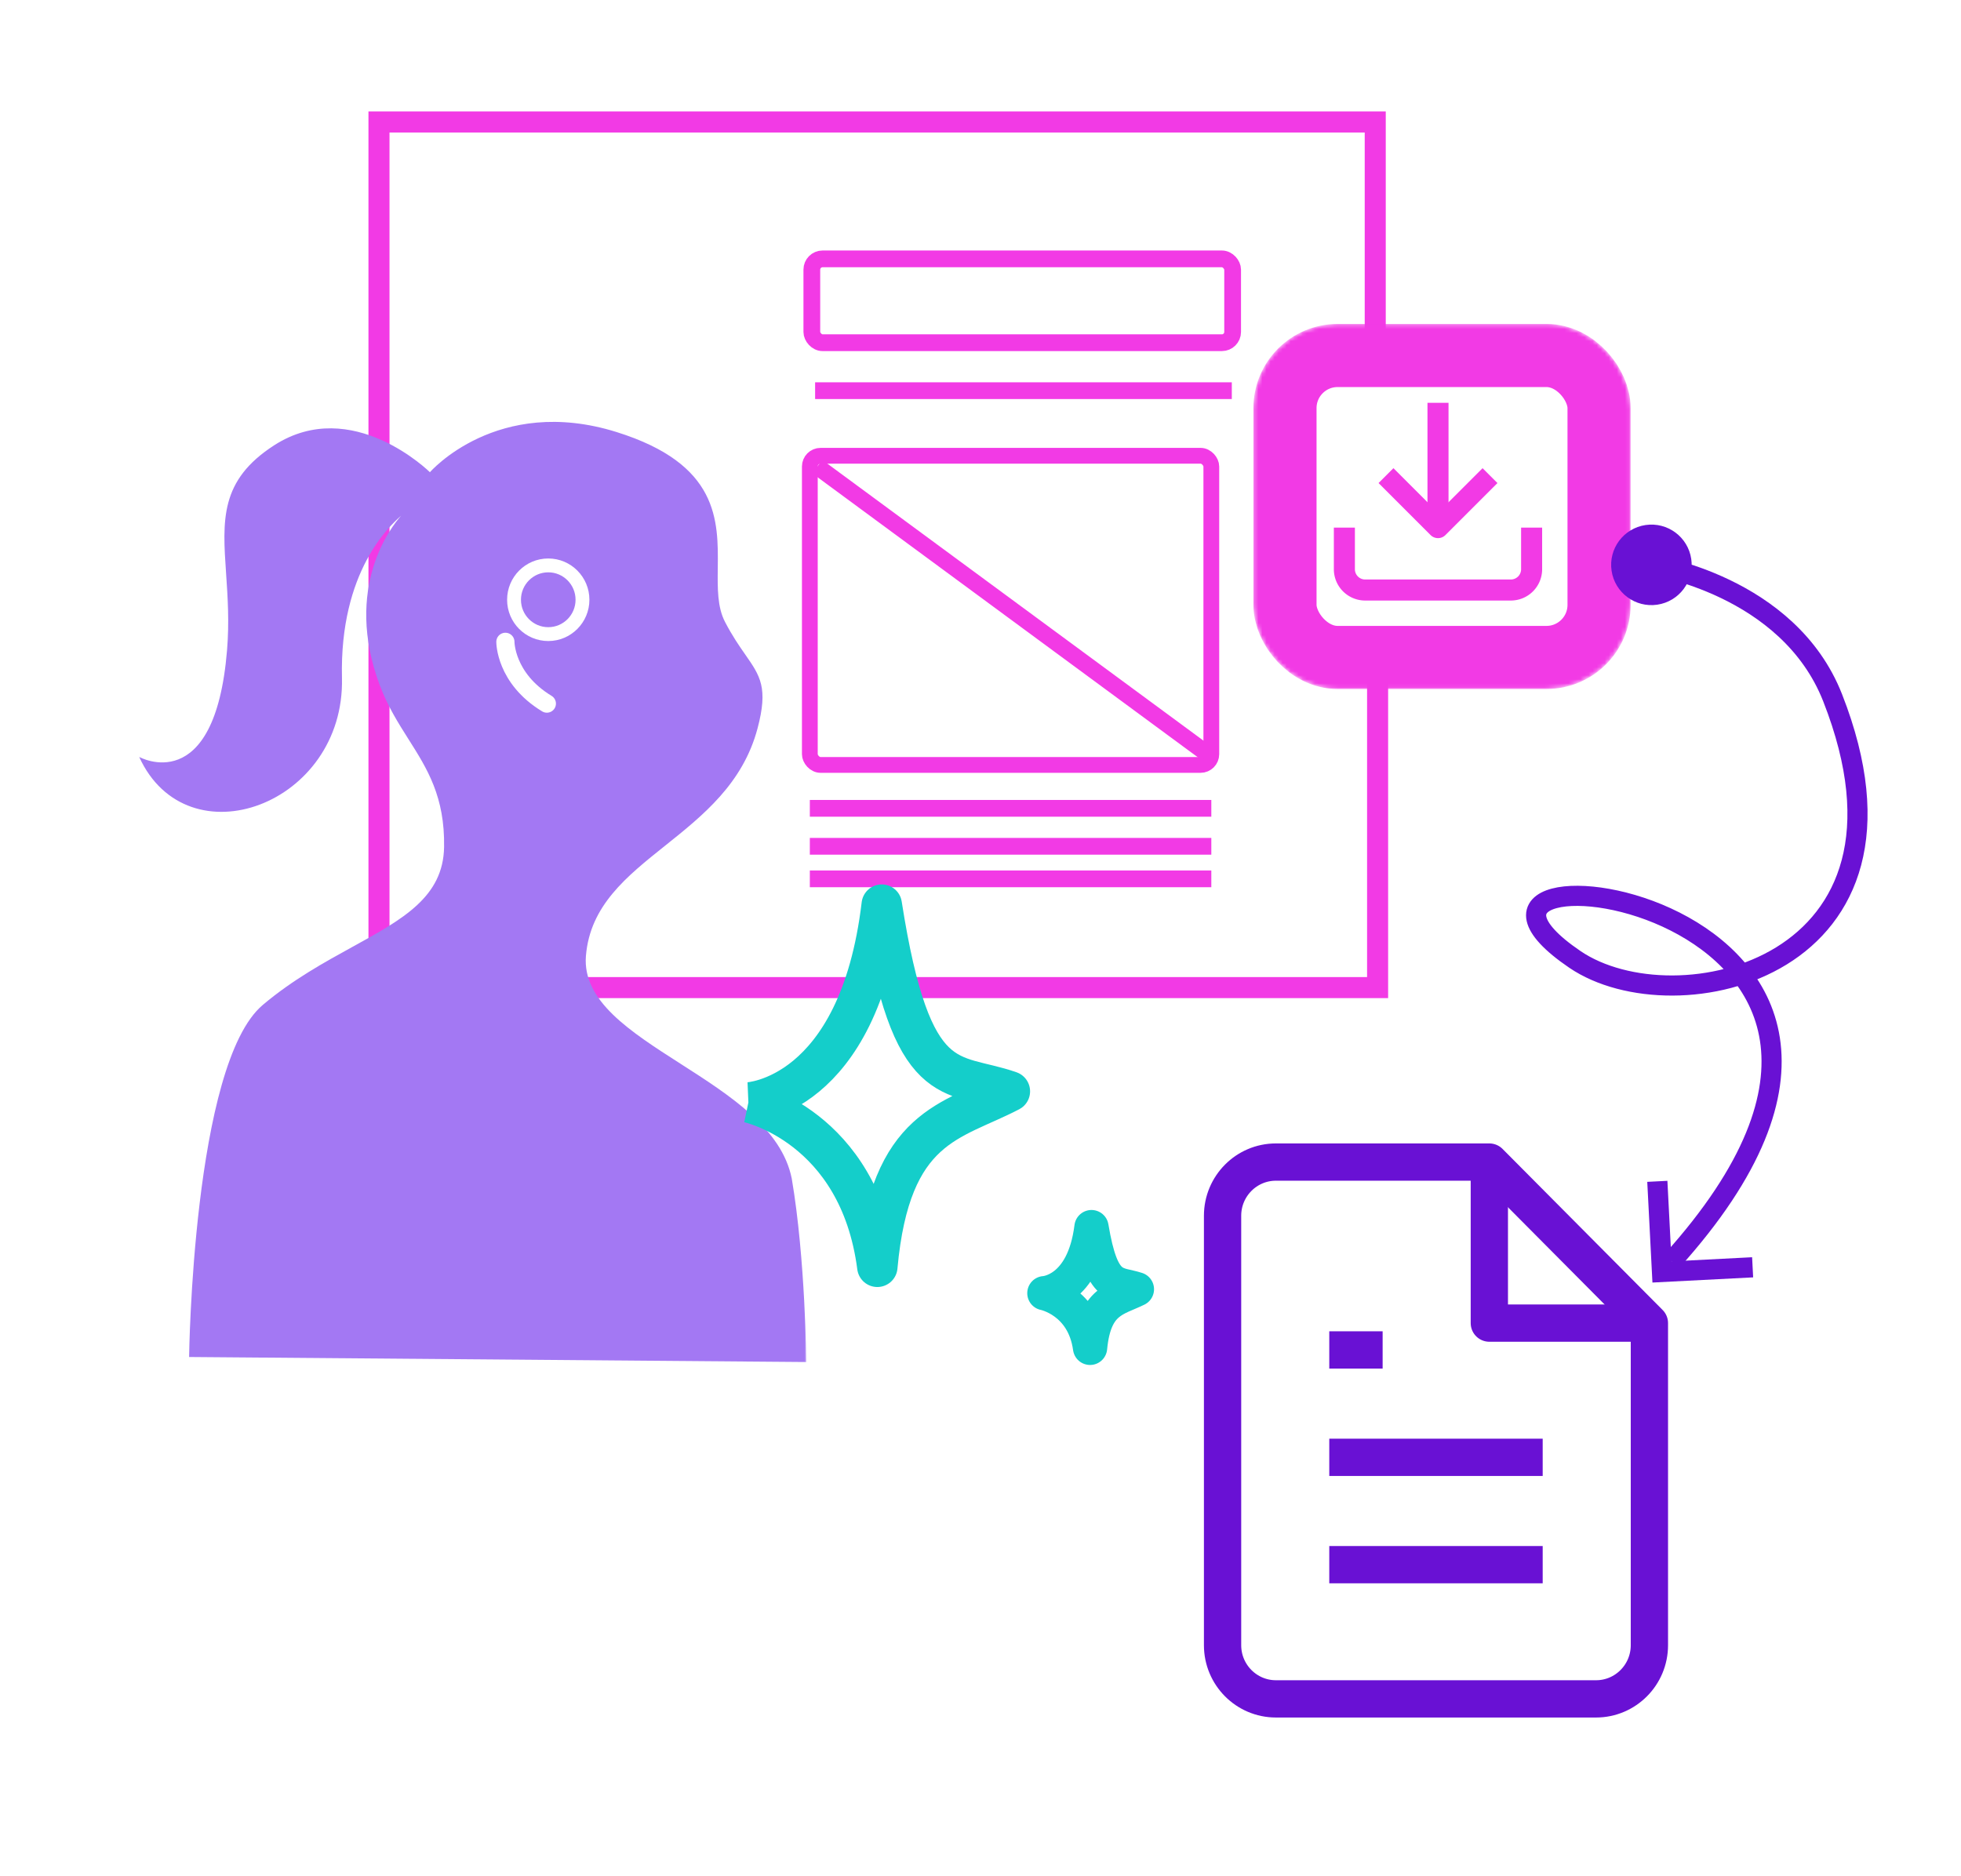 <svg xmlns="http://www.w3.org/2000/svg" xmlns:xlink="http://www.w3.org/1999/xlink" fill="none" version="1.1" viewBox="0 0 487 466">
  <defs>
    <clipPath id="a" class="frame-clip frame-clip-def">
      <rect width="487" height="466" x="0" y="0" rx="0" ry="0"/>
    </clipPath>
  </defs>
  <g class="frame-container-wrapper">
    <g class="frame-container-blur">
      <g fill="none" class="frame-container-shadows" clip-path="url(#a)">
        <g class="fills">
          <rect width="487" height="466" x="0" y="0" class="frame-background" rx="0" ry="0"/>
        </g>
        <g class="frame-children">
          <g rx="0" ry="0">
            <g rx="0" ry="0">
              <path d="M201.116 218.287h99.707" class="fills"/>
              <g class="strokes">
                <path fill="none" stroke="#f23ae5" stroke-opacity="1" stroke-width="4.161" d="M201.116 218.287h99.707" class="stroke-shape"/>
              </g>
              <g rx="0" ry="0">
                <rect width="99.707" height="76.791" x="201.116" y="113.204" class="fills" rx="2.668" ry="2.668"/>
                <g class="strokes">
                  <rect width="99.707" height="76.791" x="201.116" y="113.204" fill="none" stroke="#f23ae5" stroke-opacity="1" stroke-width="3.919" class="stroke-shape" rx="2.668" ry="2.668"/>
                </g>
                <path d="M201.116 200.773h99.707" class="fills"/>
                <g class="strokes">
                  <path fill="none" stroke="#f23ae5" stroke-opacity="1" stroke-width="4.161" d="M201.116 200.773h99.707" class="stroke-shape"/>
                </g>
                <path d="M201.116 210.203h99.707" class="fills"/>
                <g class="strokes">
                  <path fill="none" stroke="#f23ae5" stroke-opacity="1" stroke-width="4.161" d="M201.116 210.203h99.707" class="stroke-shape"/>
                </g>
                <path d="M202.962 115.899 299.9 187.3m-96.938 0" class="fills"/>
                <g class="strokes">
                  <path fill="none" stroke="#f23ae5" stroke-opacity="1" stroke-width="4.161" d="M202.962 115.899 299.9 187.3m-96.938 0" class="stroke-shape"/>
                </g>
              </g>
            </g>
            <rect width="104.504" height="20.823" x="201.612" y="64.3" class="fills" rx="2.668" ry="2.668"/>
            <g class="strokes">
              <rect width="104.504" height="20.823" x="201.612" y="64.3" fill="none" stroke="#f23ae5" stroke-opacity="1" stroke-width="4.161" class="stroke-shape" rx="2.668" ry="2.668"/>
            </g>
            <path d="M202.428 97.036H305.91" class="fills"/>
            <g class="strokes">
              <path fill="none" stroke="#f23ae5" stroke-opacity="1" stroke-width="4.161" d="M202.428 97.036H305.91" class="stroke-shape"/>
            </g>
          </g>
          <path d="M341.53 82.443V30.3H94.117v215h248v-79.26" class="fills"/>
          <g class="strokes">
            <path fill="none" stroke="#f23ae5" stroke-opacity="1" stroke-width="5.226" d="M341.53 82.443V30.3H94.117v215h248v-79.26" class="stroke-shape"/>
          </g>
          <g width="24" height="24" fill="none" class="feather feather-download" rx="0" ry="0">
            <path d="M380.366 131.05v10.334a5.166 5.166 0 0 1-5.166 5.166h-36.167a5.167 5.167 0 0 1-5.167-5.166V131.05" class="fills"/>
            <g stroke-linejoin="round" class="strokes">
              <path fill="none" stroke="#f23ae5" stroke-opacity="1" stroke-width="5.226" d="M380.366 131.05v10.334a5.166 5.166 0 0 1-5.166 5.166h-36.167a5.167 5.167 0 0 1-5.167-5.166V131.05" class="stroke-shape"/>
            </g>
            <path d="m344.2 118.133 12.916 12.917 12.917-12.917" class="fills"/>
            <g stroke-linejoin="round" class="strokes">
              <path fill="none" stroke="#f23ae5" stroke-opacity="1" stroke-width="5.226" d="m344.2 118.133 12.916 12.917 12.917-12.917" class="stroke-shape"/>
            </g>
            <path d="M357.116 131.05v-31" class="fills"/>
            <g stroke-linejoin="round" class="strokes">
              <path fill="none" stroke="#f23ae5" stroke-opacity="1" stroke-width="5.226" d="M357.116 131.05v-31" class="stroke-shape"/>
            </g>
          </g>
          <rect width="78" height="75" x="319.116" y="88.3" class="fills" rx="13.064" ry="13.064"/>
          <g class="strokes">
            <g class="outer-stroke-shape">
              <defs>
                <rect id="b" width="78" height="75" x="319.116" y="88.3" rx="13.064" ry="13.064"/>
                <mask id="c" width="100.17" height="97.17" x="308.031" y="77.215" maskUnits="userSpaceOnUse">
                  <use fill="none" stroke="#fff" stroke-width="15.677" href="#b"/>
                  <use fill="#000" stroke="none" href="#b"/>
                </mask>
              </defs>
              <use fill="none" stroke="#f23ae5" stroke-opacity="1" stroke-width="15.677" href="#b" mask="url(#c)"/>
              <use fill="none" stroke="none" stroke-opacity="1" stroke-width="7.838" href="#b"/>
            </g>
          </g>
          <g width="24" height="24" fill="none" class="feather feather-file-text" rx="0" ry="0">
            <path d="M369.866 288.634h-53c-7.318 0-13.25 5.97-13.25 13.333v106.667c0 7.364 5.932 13.333 13.25 13.333h79.5c7.318 0 13.25-5.97 13.25-13.333v-80Z" class="fills"/>
            <g stroke-linejoin="round" class="strokes">
              <path fill="none" stroke="#6911d4" stroke-opacity="1" stroke-width="9.259" d="M369.866 288.634h-53c-7.318 0-13.25 5.97-13.25 13.333v106.667c0 7.364 5.932 13.333 13.25 13.333h79.5c7.318 0 13.25-5.97 13.25-13.333v-80Z" class="stroke-shape"/>
            </g>
            <path d="M369.866 288.634v40h39.75" class="fills"/>
            <g stroke-linejoin="round" class="strokes">
              <path fill="none" stroke="#6911d4" stroke-opacity="1" stroke-width="9.259" d="M369.866 288.634v40h39.75" class="stroke-shape"/>
            </g>
            <path d="M383.116 361.967h-53" class="fills"/>
            <g stroke-linejoin="round" class="strokes">
              <path fill="none" stroke="#6911d4" stroke-opacity="1" stroke-width="9.259" d="M383.116 361.967h-53" class="stroke-shape"/>
            </g>
            <path d="M383.116 388.634h-53" class="fills"/>
            <g stroke-linejoin="round" class="strokes">
              <path fill="none" stroke="#6911d4" stroke-opacity="1" stroke-width="9.259" d="M383.116 388.634h-53" class="stroke-shape"/>
            </g>
            <path d="M343.366 335.3h-13.25" class="fills"/>
            <g stroke-linejoin="round" class="strokes">
              <path fill="none" stroke="#6911d4" stroke-opacity="1" stroke-width="9.259" d="M343.366 335.3h-13.25" class="stroke-shape"/>
            </g>
          </g>
          <g rx="0" ry="0">
            <defs>
              <linearGradient id="d" x1=".503" x2=".445" y1="-.616" y2="2.254">
                <stop offset="0" stop-color="#a378f3" stop-opacity="1"/>
                <stop offset="1" stop-color="#a378f3" stop-opacity="1"/>
              </linearGradient>
              <pattern id="e" width="247.123" height="232.995" x="-45.945" y="104.303" patternTransform="matrix(-1 -.008 -.008 1 157.017 .64)" patternUnits="userSpaceOnUse">
                <path fill="url(#d)" d="M0 0h247.123v232.995H0z"/>
              </pattern>
            </defs>
            <path fill="url(#e)" fill-rule="evenodd" d="M65.267 249.6c-17.406 14.675-18.305 87.452-18.305 87.452L200.23 338.3s-.189-25.54-3.602-45.56c-2.478-12.422-15.384-20.685-27.614-28.516-12.572-8.05-24.429-15.641-23.502-26.822 1.035-12.468 10.058-19.677 19.672-27.356 9.37-7.484 19.3-15.416 22.939-29.1 2.697-10.132.67-13.041-3.03-18.348-1.482-2.127-3.233-4.64-5.056-8.157-1.895-3.657-1.842-8.308-1.784-13.335.134-11.87.295-25.838-25.113-33.789-29.678-9.285-46.376 9.972-46.376 9.972s-19.32-19.124-38.636-6.712c-13.562 8.718-12.888 18.573-11.975 31.934.386 5.662.817 11.953.226 19.054-3.057 36.855-21.81 26.446-21.81 26.446 11.952 26.198 51.101 11.913 50.356-19.636-.626-26.573 12.008-37.881 14.602-40.204l.087-.077c-2.294 2.564-14.463 17.746-5.276 42.162 1.96 5.21 4.574 9.337 7.115 13.354 4.64 7.329 9.048 14.29 8.833 26.79-.217 12.39-10.183 17.871-22.726 24.769-7.042 3.872-14.896 8.191-22.293 14.43" class="fills"/>
            <path d="M125.51 159.414s-.087 9.044 10.298 15.35" class="fills"/>
            <g class="strokes">
              <path fill="none" stroke="#fff" stroke-linecap="round" stroke-opacity="1" stroke-width="4.512" d="M125.51 159.414s-.087 9.044 10.298 15.35" class="stroke-shape"/>
            </g>
            <ellipse cx="136.155" cy="148.967" class="fills" rx="10.219" ry="10.252" transform="matrix(-1 0 0 1 272.31 0)"/>
            <g class="strokes">
              <g class="inner-stroke-shape" transform="matrix(-1 0 0 1 272.31 0)">
                <defs>
                  <clipPath id="g">
                    <use href="#f"/>
                  </clipPath>
                  <ellipse id="f" cx="136.155" cy="148.967" fill="none" stroke="#fff" stroke-opacity="1" stroke-width="6.881" rx="10.219" ry="10.252"/>
                </defs>
                <use clip-path="url('#g')" href="#f"/>
              </g>
            </g>
          </g>
          <path fill="none" d="M259.363 321.2s9.693-.413 11.7-16.409c2.636 15.799 6.115 13.743 11.279 15.431-5.098 2.527-10.514 2.793-11.634 14.557-1.622-11.683-11.345-13.58-11.345-13.58" class="fills" clip-rule="evenodd"/>
          <g fill="none" fill-rule="nonzero" stroke-linejoin="round" stroke-miterlimit="10" class="strokes" clip-rule="evenodd">
            <g class="stroke-shape">
              <defs>
                <linearGradient id="h" x1=".5" x2=".5" y1="0" y2="1" gradientTransform="matrix(.999 -.042 -.018 1 .01 .021)">
                  <stop offset="0" stop-color="#14ceca" stop-opacity="1"/>
                  <stop offset=".99" stop-color="#14ceca" stop-opacity="1"/>
                </linearGradient>
              </defs>
              <path fill="none" stroke="url(#h)" stroke-width="8.507" d="M259.363 321.2s9.693-.413 11.7-16.409c2.636 15.799 6.115 13.743 11.279 15.431-5.098 2.527-10.514 2.793-11.634 14.557-1.622-11.683-11.345-13.58-11.345-13.58Z"/>
            </g>
          </g>
          <path d="M185.856 273.828s27.395-1.163 33.118-49.14c7.397 47.418 17.236 41.277 31.823 46.38-14.412 7.54-29.718 8.302-32.919 43.586-4.551-35.066-32.022-40.826-32.022-40.826" class="fills" clip-rule="evenodd"/>
          <g fill-rule="nonzero" stroke-linejoin="round" stroke-miterlimit="10" class="strokes" clip-rule="evenodd">
            <g class="stroke-shape">
              <defs>
                <linearGradient id="i" x1=".5" x2=".5" y1="0" y2="1" gradientTransform="matrix(.999 -.042 -.018 1 .01 .021)">
                  <stop offset="0" stop-color="#14ceca" stop-opacity="1"/>
                  <stop offset=".99" stop-color="#14ceca" stop-opacity="1"/>
                </linearGradient>
              </defs>
              <path fill="none" stroke="url(#i)" stroke-width="10.031" d="M185.856 273.828s27.395-1.163 33.118-49.14c7.397 47.418 17.236 41.277 31.823 46.38-14.412 7.54-29.718 8.302-32.919 43.586-4.551-35.066-32.022-40.826-32.022-40.826"/>
            </g>
          </g>
          <path d="M410.116 140.3s34 5 45 33c26.451 67.33-39 82-64 65-48.641-33.076 107-17 24 75" class="fills"/>
          <g class="strokes">
            <g class="stroke-shape">
              <defs>
                <marker id="j" fill="#6911d4" fill-opacity="1" markerHeight="8.5" markerWidth="8.5" orient="auto-start-reverse" refX="2" refY="3" viewBox="0 0 3 6">
                  <path d="M.5.5 3 3 .5 5.5 0 5l2-2-2-2z"/>
                </marker>
                <marker id="k" fill="#6911d4" fill-opacity="1" markerHeight="4" markerWidth="4" orient="auto-start-reverse" refX="3" refY="3" viewBox="0 0 6 6">
                  <circle cx="3" cy="3" r="3"/>
                </marker>
              </defs>
              <path fill="none" stroke="#6911d4" stroke-opacity="1" stroke-width="5" marker-end="url(#j)" marker-start="url(#k)" d="M410.116 140.3s34 5 45 33c26.451 67.33-39 82-64 65-48.641-33.076 107-17 24 75"/>
            </g>
          </g>
        </g>
      </g>
    </g>
  </g>
</svg>
